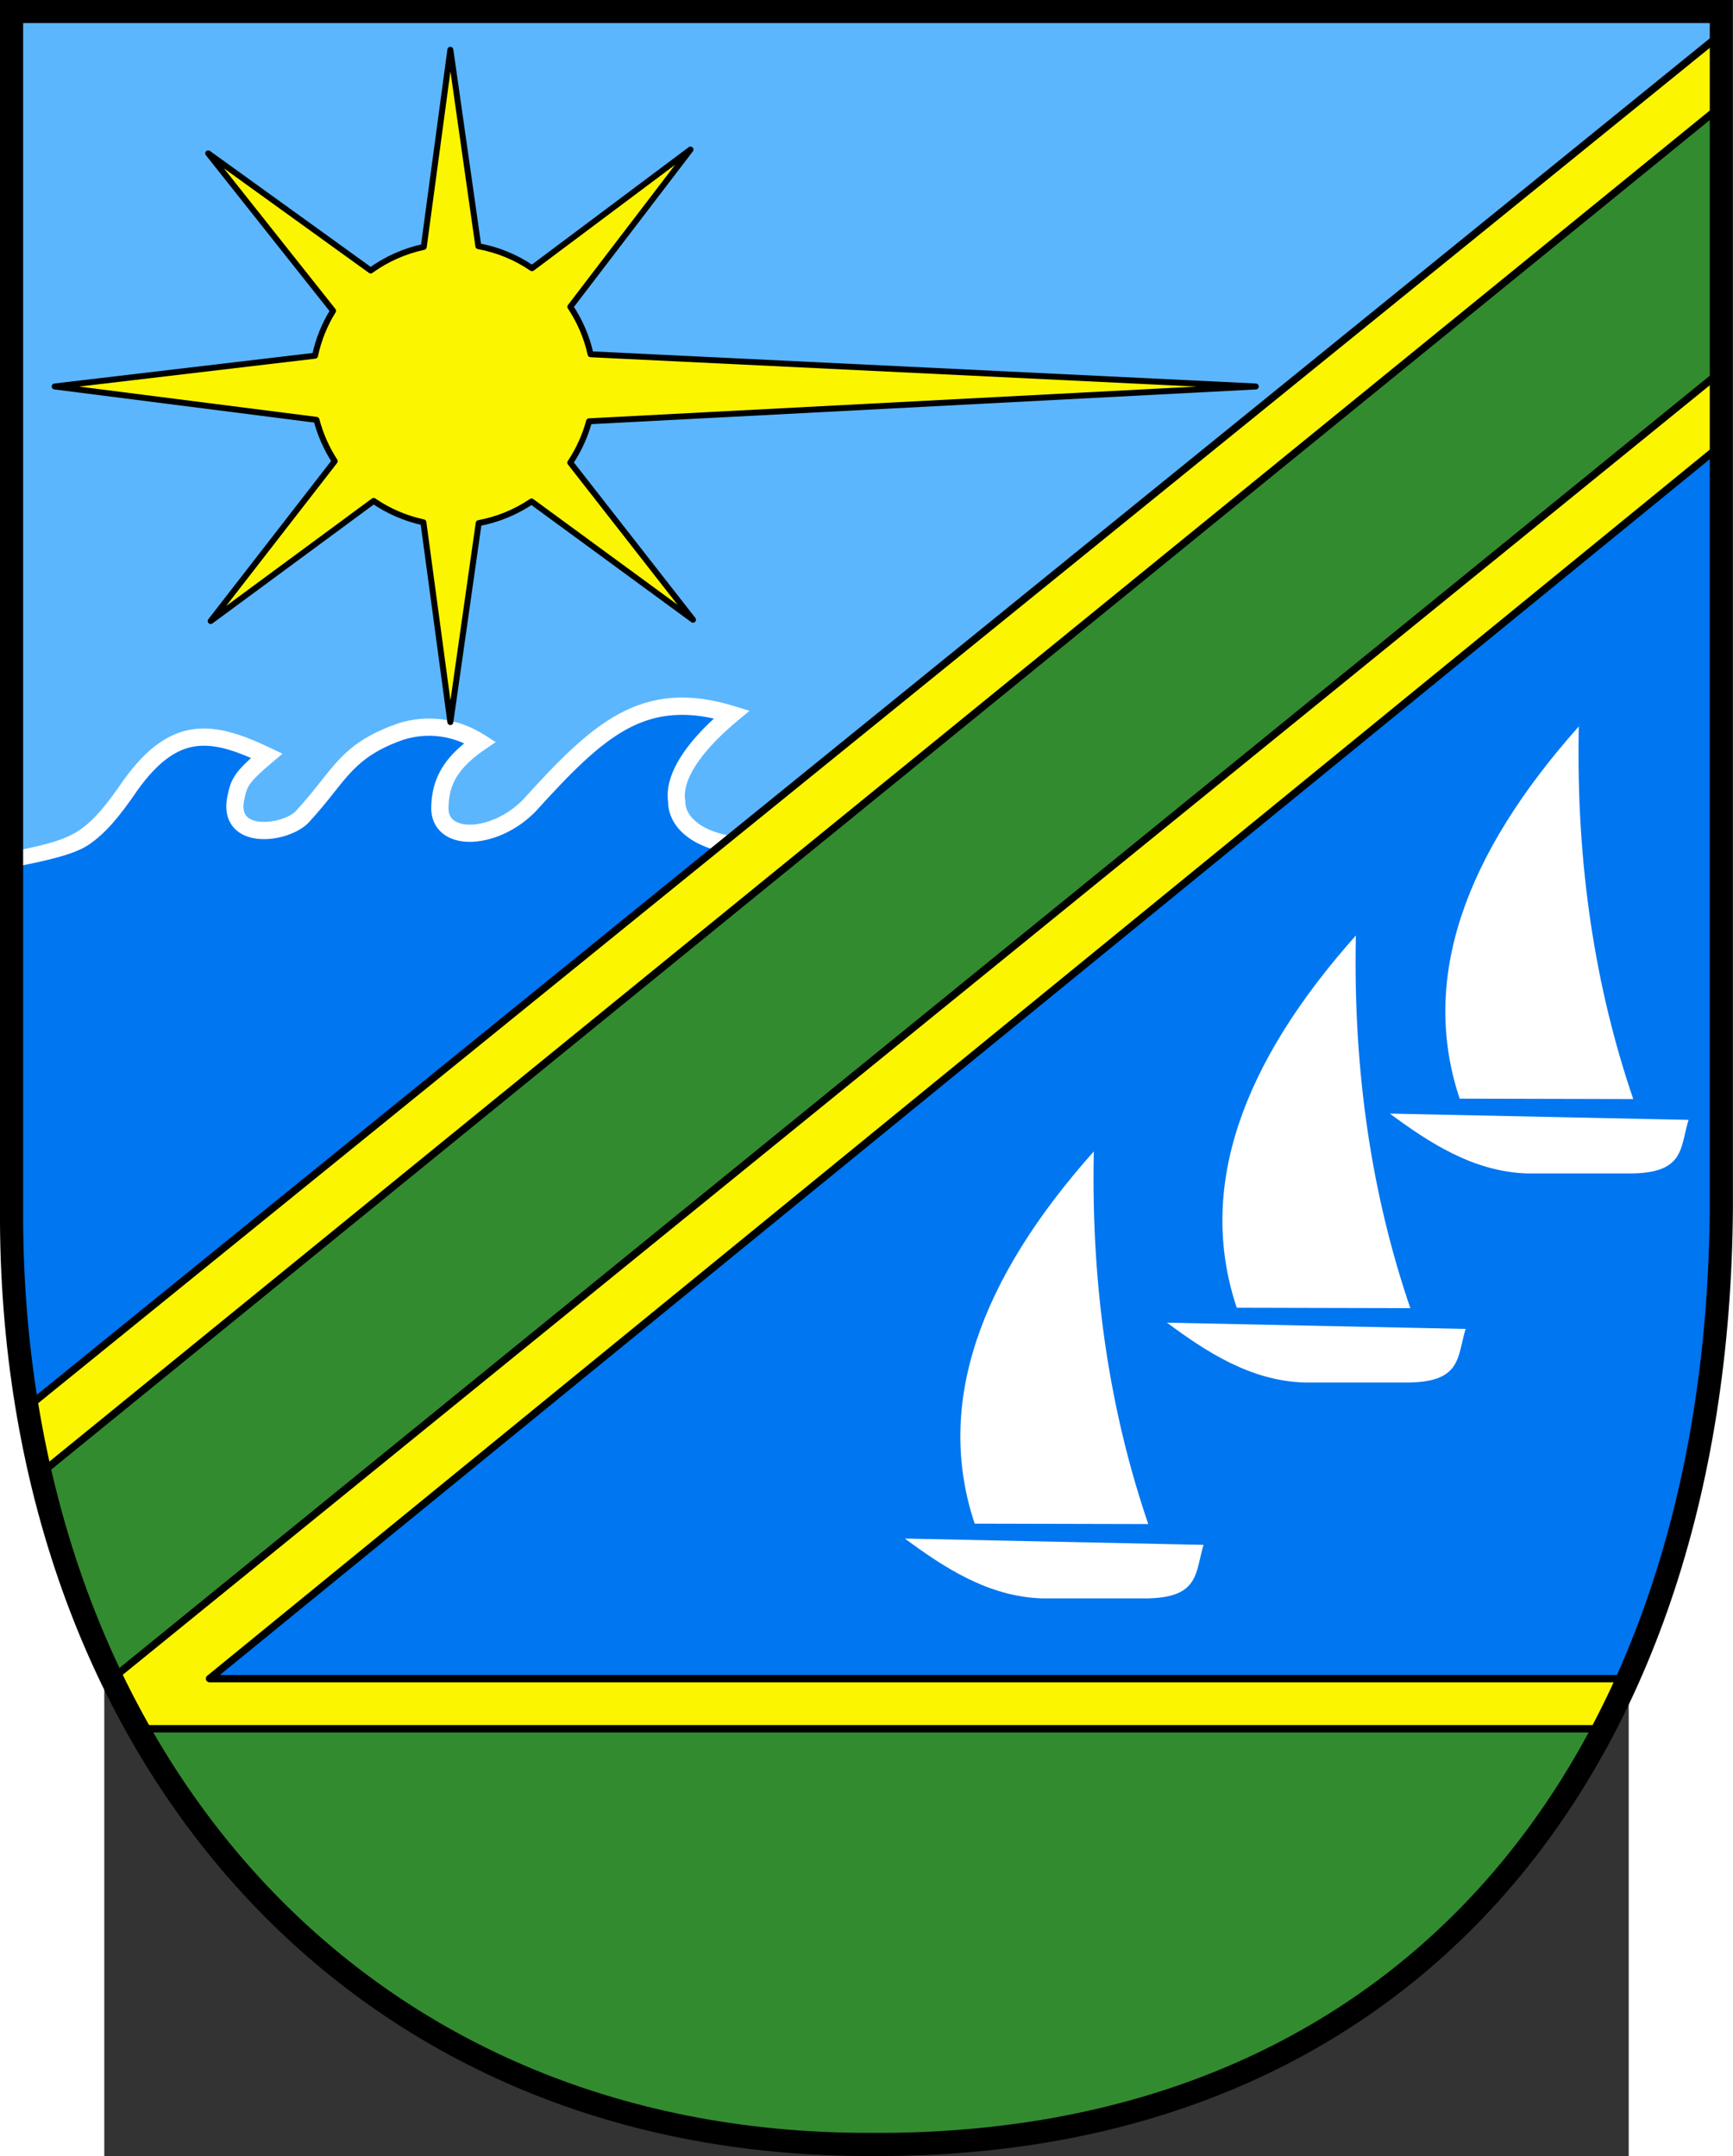 <?xml version="1.0" encoding="UTF-8" standalone="no"?>
<!-- Creator: CorelDRAW -->
<svg
   xmlns:dc="http://purl.org/dc/elements/1.1/"
   xmlns:cc="http://web.resource.org/cc/"
   xmlns:rdf="http://www.w3.org/1999/02/22-rdf-syntax-ns#"
   xmlns:svg="http://www.w3.org/2000/svg"
   xmlns="http://www.w3.org/2000/svg"
   xmlns:sodipodi="http://sodipodi.sourceforge.net/DTD/sodipodi-0.dtd"
   xmlns:inkscape="http://www.inkscape.org/namespaces/inkscape"
   xml:space="preserve"
   width="744"
   height="925.585"
   style="shape-rendering:geometricPrecision; text-rendering:geometricPrecision; image-rendering:optimizeQuality; fill-rule:evenodd; clip-rule:evenodd"
   viewBox="0 0 210 297"
   id="svg2"
   sodipodi:version="0.32"
   inkscape:version="0.45.1"
   sodipodi:docname="POL gmina Mielno COA.svg"
   inkscape:output_extension="org.inkscape.output.svg.inkscape"
   sodipodi:docbase="C:\Users\Mistrz\Desktop\Nowy folder (4)"
   version="1.0"><rect x="0" y="0" width="210" height="297" fill="#333333" stroke="none"/><sodipodi:namedview
   inkscape:window-height="480"
   inkscape:window-width="640"
   inkscape:pageshadow="2"
   inkscape:pageopacity="0.0"
   guidetolerance="10.0"
   gridtolerance="10.0"
   objecttolerance="10.0"
   borderopacity="1.0"
   bordercolor="#666666"
   pagecolor="#ffffff"
   id="base" />
 <defs
   id="defs4">
  <style
   type="text/css"
   id="style6">
   
    .str1 {stroke:black;stroke-width:0.086;stroke-linejoin:round}
    .str0 {stroke:black;stroke-width:0.107;stroke-linejoin:round}
    .fil1 {fill:#0076F1}
    .fil6 {fill:#239E46}
    .fil7 {fill:#338B2F}
    .fil0 {fill:#5BB6FE}
    .fil3 {fill:#F7F410}
    .fil4 {fill:#FCF500}
    .fil5 {fill:white}
    .fil8 {fill:black;fill-rule:nonzero}
    .fil2 {fill:white;fill-rule:nonzero}
   
  </style>
 </defs>
 <g
   id="Warstwa_x0020_1"
   transform="matrix(9.52,0,0,9.52,-894.607,-1265.237)">
  <g
   id="_69953920">
   <polygon
   id="_69985024"
   class="fil0"
   points="92.614,145.975 92.651,133.05 117.345,133.05 117.345,134.087 92.947,153.604 92.725,152.16 92.577,149.419 92.614,145.975 "
   style="fill:#5bb6fe" />
   <path
   id="_69963392"
   class="fil1"
   d="M 92.721,145.369 C 93.564,145.206 93.816,145.037 94.331,144.285 C 94.966,143.403 95.507,143.481 96.3,143.861 C 95.952,144.155 95.902,144.241 95.862,144.432 C 95.689,145.096 96.543,145.007 96.805,144.753 C 97.359,144.161 97.424,143.795 98.24,143.51 C 98.624,143.388 99.037,143.442 99.387,143.666 C 98.905,143.995 98.809,144.299 98.805,144.628 C 98.814,145.119 99.589,145.092 100.089,144.592 C 101.105,143.472 101.756,142.873 103.029,143.262 C 102.38,143.805 102.187,144.231 102.231,144.515 C 102.233,144.99 102.918,145.249 103.586,145.142 L 92.988,153.824 L 92.694,151.184 C 92.703,149.245 92.712,147.307 92.721,145.369 L 92.721,145.369 z "
   style="fill:#0076f1" />
   <path
   id="_69963320"
   class="fil2"
   d="M 92.531,145.244 L 92.632,145.225 C 93.036,145.147 93.385,145.068 93.601,144.922 C 93.819,144.776 94.001,144.555 94.249,144.192 L 94.251,144.19 C 94.591,143.718 94.913,143.502 95.261,143.454 C 95.605,143.407 95.959,143.527 96.376,143.726 L 96.55,143.809 L 96.403,143.933 C 96.236,144.074 96.142,144.163 96.087,144.237 C 96.04,144.3 96.022,144.356 96.005,144.435 L 96.004,144.441 C 95.977,144.545 95.98,144.621 96.005,144.674 C 96.025,144.718 96.064,144.748 96.113,144.768 C 96.173,144.791 96.248,144.799 96.326,144.794 C 96.489,144.784 96.656,144.723 96.74,144.642 L 96.736,144.646 C 96.884,144.487 96.999,144.342 97.102,144.212 C 97.389,143.849 97.596,143.589 98.221,143.371 L 98.225,143.369 C 98.434,143.303 98.653,143.284 98.867,143.313 C 99.079,143.342 99.287,143.418 99.476,143.539 L 99.635,143.641 L 99.479,143.747 C 99.256,143.899 99.124,144.042 99.048,144.183 C 98.975,144.319 98.954,144.458 98.952,144.604 C 98.953,144.653 98.964,144.693 98.983,144.724 C 99.016,144.775 99.076,144.809 99.153,144.825 C 99.243,144.844 99.354,144.837 99.473,144.805 C 99.659,144.756 99.857,144.648 100.023,144.482 L 100.019,144.486 C 100.534,143.917 100.959,143.48 101.425,143.229 C 101.904,142.972 102.415,142.915 103.087,143.12 L 103.307,143.188 L 103.131,143.335 C 102.841,143.577 102.647,143.794 102.526,143.983 C 102.397,144.186 102.357,144.35 102.376,144.474 L 102.378,144.493 C 102.378,144.513 102.38,144.532 102.382,144.548 C 102.404,144.685 102.512,144.799 102.668,144.881 C 102.841,144.97 103.069,145.019 103.312,145.019 C 103.405,145.018 103.498,145.011 103.589,144.996 L 103.687,145.215 L 93.001,153.898 L 92.823,154.043 L 92.798,153.816 L 92.504,151.175 L 92.504,151.161 C 92.512,149.223 92.521,147.284 92.53,145.346 L 92.531,145.244 L 92.531,145.244 z M 92.67,145.449 C 92.661,147.351 92.674,149.254 92.665,151.157 L 92.911,153.561 L 103.232,145.267 C 102.98,145.257 102.741,145.2 102.553,145.102 C 102.329,144.985 102.172,144.81 102.136,144.587 C 102.132,144.557 102.129,144.528 102.129,144.499 C 102.105,144.321 102.155,144.102 102.316,143.85 C 102.421,143.683 102.577,143.5 102.793,143.3 C 102.3,143.191 101.909,143.252 101.543,143.448 C 101.113,143.68 100.704,144.102 100.204,144.654 L 100.199,144.658 C 100.001,144.857 99.761,144.987 99.536,145.046 C 99.381,145.087 99.231,145.095 99.103,145.069 C 98.96,145.039 98.844,144.969 98.773,144.856 C 98.729,144.786 98.704,144.703 98.702,144.607 L 98.702,144.604 C 98.704,144.422 98.733,144.246 98.829,144.066 C 98.902,143.93 99.012,143.796 99.179,143.66 C 99.067,143.609 98.951,143.576 98.834,143.56 C 98.656,143.536 98.475,143.551 98.3,143.607 L 98.303,143.605 C 97.748,143.799 97.56,144.036 97.298,144.367 C 97.192,144.5 97.075,144.648 96.918,144.816 L 96.913,144.82 C 96.788,144.941 96.558,145.03 96.341,145.043 C 96.23,145.05 96.119,145.037 96.022,145 C 95.916,144.958 95.829,144.886 95.779,144.778 C 95.732,144.677 95.721,144.547 95.762,144.384 C 95.785,144.272 95.813,144.189 95.888,144.088 C 95.934,144.025 95.999,143.958 96.095,143.871 C 95.794,143.74 95.534,143.668 95.294,143.701 C 95.015,143.739 94.749,143.925 94.453,144.335 L 94.455,144.333 C 94.189,144.722 93.989,144.962 93.741,145.129 C 93.511,145.283 93.052,145.37 92.67,145.449 L 92.67,145.449 z M 95.762,144.384 C 95.762,144.382 95.763,144.38 95.763,144.378 L 95.762,144.384 C 95.762,144.384 95.762,144.384 95.762,144.384 L 95.762,144.384 z "
   style="fill:#ffffff;fill-rule:nonzero" />
   <polygon
   id="_69963248"
   class="fil1"
   points="117.347,139.039 117.347,150.424 117.221,152.968 116.762,155.179 115.843,157.514 94.633,157.514 117.347,139.039 "
   style="fill:#0076f1" />
   <polygon
   id="_69963176"
   class="fil3"
   points="94.672,158.218 115.574,158.218 116.088,157.192 95.494,157.192 117.372,139.34 117.372,133.39 92.823,153.293 93.337,155.089 94.004,156.987 94.672,158.218 "
   style="fill:#f7f410" />
   <polygon
   id="_69963104"
   class="fil4 str0"
   points="94.672,158.218 115.574,158.218 116.088,157.192 95.494,157.192 117.372,139.34 117.372,133.39 92.823,153.293 93.337,155.089 94.004,156.987 94.672,158.218 "
   style="fill:#fcf500;stroke:#000000;stroke-width:0.107;stroke-linejoin:round" />
   <path
   id="_69963032"
   class="fil3"
   d="M 99.384,136.465 C 99.667,136.517 99.931,136.627 100.16,136.784 L 102.454,135.067 L 100.715,137.342 C 100.852,137.548 100.953,137.78 101.008,138.029 L 110.634,138.495 L 100.986,138.999 C 100.928,139.214 100.835,139.416 100.714,139.597 L 102.49,141.87 L 100.154,140.159 C 99.927,140.312 99.668,140.42 99.389,140.472 L 98.979,143.351 L 98.589,140.461 C 98.327,140.404 98.083,140.298 97.869,140.151 L 95.511,141.889 L 97.306,139.576 C 97.188,139.394 97.098,139.193 97.042,138.978 L 93.253,138.495 L 97.021,138.05 C 97.07,137.816 97.16,137.597 97.282,137.4 L 95.475,135.122 L 97.826,136.817 C 98.052,136.654 98.312,136.536 98.594,136.476 L 98.979,133.623 L 99.384,136.465 L 99.384,136.465 z "
   style="fill:#f7f410" />
   <path
   id="_69962960"
   class="fil4 str1"
   d="M 99.384,136.465 C 99.667,136.517 99.931,136.627 100.16,136.784 L 102.454,135.067 L 100.715,137.342 C 100.852,137.548 100.953,137.78 101.008,138.029 L 110.634,138.495 L 100.986,138.999 C 100.928,139.214 100.835,139.416 100.714,139.597 L 102.49,141.87 L 100.154,140.159 C 99.927,140.312 99.668,140.42 99.389,140.472 L 98.979,143.351 L 98.589,140.461 C 98.327,140.404 98.083,140.298 97.869,140.151 L 95.511,141.889 L 97.306,139.576 C 97.188,139.394 97.098,139.193 97.042,138.978 L 93.253,138.495 L 97.021,138.05 C 97.07,137.816 97.16,137.597 97.282,137.4 L 95.475,135.122 L 97.826,136.817 C 98.052,136.654 98.312,136.536 98.594,136.476 L 98.979,133.623 L 99.384,136.465 L 99.384,136.465 z "
   style="fill:#fcf500;stroke:#000000;stroke-width:0.086;stroke-linejoin:round" />
   <path
   id="_69962888"
   class="fil5"
   d="M 106.566,154.949 C 105.989,153.221 106.634,151.422 108.29,149.563 C 108.248,151.563 108.529,153.348 109.078,154.955 C 108.24,154.953 107.403,154.951 106.566,154.949 L 106.566,154.949 z M 105.556,155.165 C 106.997,155.195 108.438,155.226 109.878,155.256 C 109.754,155.663 109.826,156.035 109.011,156.031 C 108.712,156.031 107.849,156.031 107.549,156.031 C 106.763,156.009 106.114,155.578 105.556,155.165 L 105.556,155.165 z "
   style="fill:#ffffff" />
   <path
   id="_69962816"
   class="fil5"
   d="M 110.358,151.825 C 109.781,150.097 110.426,148.298 112.082,146.439 C 112.04,148.439 112.321,150.224 112.87,151.831 C 112.032,151.829 111.195,151.827 110.358,151.825 L 110.358,151.825 z M 109.348,152.041 C 110.789,152.071 112.23,152.102 113.67,152.132 C 113.546,152.539 113.618,152.911 112.803,152.907 C 112.504,152.907 111.641,152.907 111.341,152.907 C 110.555,152.885 109.906,152.454 109.348,152.041 z "
   style="fill:#ffffff" />
   <path
   id="_69962744"
   class="fil5"
   d="M 113.584,148.8 C 113.007,147.072 113.652,145.273 115.308,143.414 C 115.266,145.414 115.547,147.199 116.096,148.806 C 115.258,148.804 114.421,148.802 113.584,148.8 L 113.584,148.8 z M 112.574,149.016 C 114.015,149.046 115.456,149.077 116.896,149.107 C 116.772,149.514 116.844,149.887 116.029,149.882 C 115.73,149.882 114.867,149.882 114.567,149.882 C 113.781,149.86 113.132,149.429 112.574,149.016 L 112.574,149.016 z "
   style="fill:#ffffff" />
   <polygon
   id="_69962672"
   class="fil6"
   points="117.373,134.433 93.05,154.223 93.405,155.539 94.064,157.209 117.424,138.229 117.373,134.433 "
   style="fill:#239e46" />
   <polygon
   id="_69962600"
   class="fil7 str0"
   points="117.373,134.433 93.05,154.223 93.405,155.539 94.064,157.209 117.424,138.229 117.373,134.433 "
   style="fill:#338b2f;stroke:#000000;stroke-width:0.107;stroke-linejoin:round" />
   <path
   id="_69962528"
   class="fil6"
   d="M 94.52,157.917 C 101.58,157.917 108.641,157.917 115.701,157.917 C 114.881,159.473 113.659,160.884 111.951,162.118 C 109.762,163.39 107.44,163.957 105.009,163.94 C 102.512,163.874 100.344,163.333 98.574,162.219 C 96.82,161.113 95.386,159.747 94.52,157.917 z "
   style="fill:#239e46" />
   <path
   id="_69962456"
   class="fil7 str0"
   d="M 94.52,157.917 C 101.58,157.917 108.641,157.917 115.701,157.917 C 114.881,159.473 113.659,160.884 111.951,162.118 C 109.762,163.39 107.44,163.957 105.009,163.94 C 102.512,163.874 100.344,163.333 98.574,162.219 C 96.82,161.113 95.386,159.747 94.52,157.917 z "
   style="fill:#338b2f;stroke:#000000;stroke-width:0.107;stroke-linejoin:round" />
   <path
   id="_69953896"
   class="fil8"
   d="M 92.462,132.902 L 117.538,132.902 L 117.538,150.391 C 117.509,154.523 116.322,158.02 114.113,160.449 C 111.991,162.782 108.931,164.127 105.056,164.099 C 105.056,164.099 105.056,164.099 105.056,164.099 L 105.056,164.099 C 105.056,164.099 105.056,164.099 105.056,164.099 C 101.261,164.108 98.152,162.675 95.971,160.299 C 93.703,157.828 92.442,154.338 92.462,150.39 L 92.462,150.391 L 92.462,132.902 L 92.462,132.902 z M 92.797,133.237 L 92.797,150.391 C 92.778,154.253 94.007,157.663 96.218,160.072 C 98.338,162.381 101.362,163.773 105.056,163.764 L 105.057,163.764 C 108.832,163.791 111.807,162.487 113.865,160.224 C 116.017,157.857 117.174,154.439 117.203,150.391 L 117.203,150.39 L 117.203,150.391 C 117.203,150.39 117.203,150.39 117.203,150.39 L 117.203,133.237 L 92.797,133.237 L 92.797,133.237 z "
   style="fill:#000000;fill-rule:nonzero" />
  </g>
 </g>
</svg>